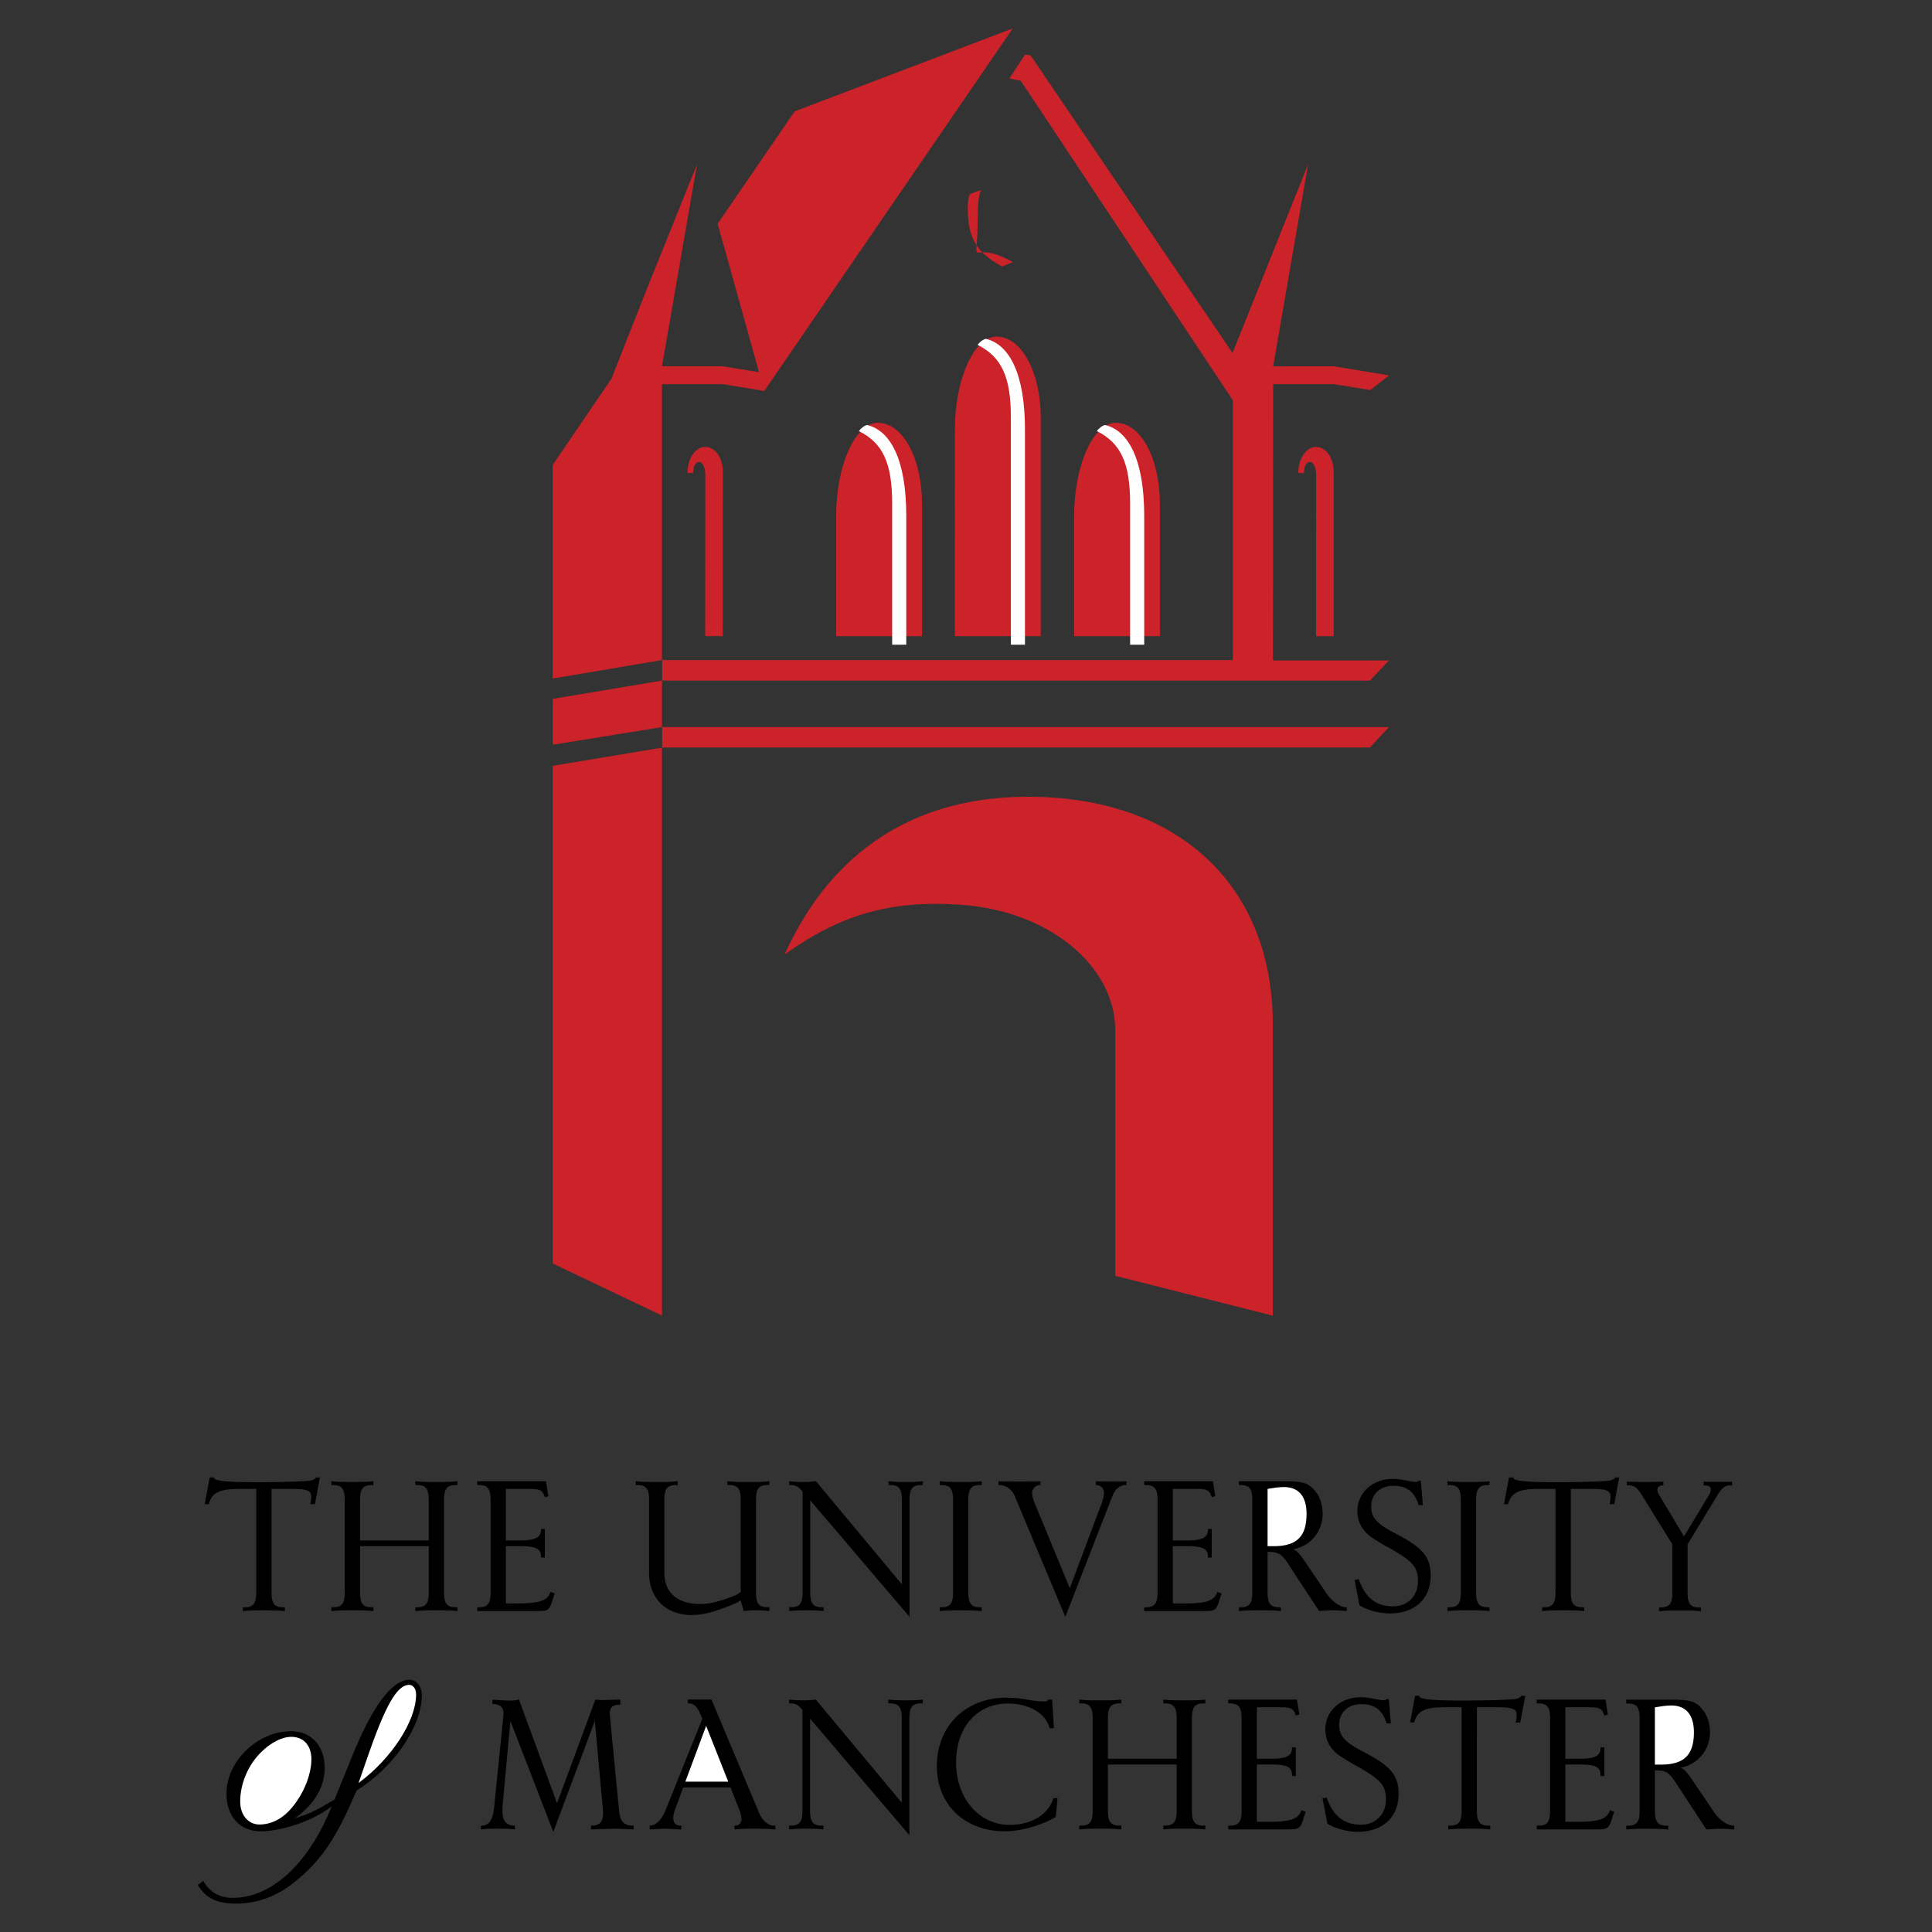<svg xmlns="http://www.w3.org/2000/svg" width="2500" height="2500" viewBox="0 0 192.756 192.756"><rect x="0" y="0" width="192.756" height="192.756" fill="#333333" stroke="none"/><g fill-rule="evenodd" clip-rule="evenodd"><path fill="#fff" fill-opacity="0" d="M0 0h192.756v192.756H0V0z"/><path fill="#cc2229" d="M66.044 67.903v4.639l-10.898 1.762v-4.576l10.898-1.825zM66.044 74.594v56.662l-10.898-5.199v-49.65l10.898-1.813zM126.99 131.264v-29.059c0-13.899-9.475-22.714-24.412-22.714-16.4 0-22.242 11.31-24.313 15.744 5.644-4.019 10.589-5.433 17.532-4.974 8.8.583 15.472 6.055 15.472 12.561v24.465l15.721 3.977zM76.253 39.005l-4.136-.677H66.044v27.529l-10.898 1.838V46.382l5.86-8.599 3.416-8.666 5.118-12.712-3.491 20.137 6.045.002 3.634.588-4.129-14.811 7.688-11.21 21.756-8.277-24.79 36.171zM101.061 26.156c-4.742-2.696-3.502 1.789-3.502-4.988 0-.729.125-1.843.256-2.013.025-.034.021-.104.037-.187l-1.008.363c-.167.038-.316.726-.286 1.765.074 2.526.759 4.059 3.417 5.489l1.086-.429zM133.061 63.469V47.082c0-1.428-.779-2.491-1.762-2.491s-1.77 1.17-1.77 2.6l.57.011c0-.679.244-1.114.588-1.114.342 0 .623.546.623 1.226l-.008 16.157h1.759v-.002z"/><path d="M70.359 63.469l.008-16.157c0-.68-.278-1.226-.622-1.226s-.589.436-.589 1.114l-.569-.011c0-1.429.787-2.6 1.77-2.6.982 0 1.766 1.063 1.766 2.491l-.012 16.387h-1.752v.002z" fill="#cc2229"/><path fill="#cc2229" d="M66.067 65.854v2.049h70.611l1.894-2.005h-11.568l.019-27.57h6.059l3.633.586 1.877-1.461-5.531-.909-6.036.007 3.481-20.146-7.537 18.814L102.82 5.521l-.558-.063-1.555 2.365 1.145.249 21.154 31.875-.004 25.907H66.067z"/><path d="M115.725 63.469v-13.17c0-4.571-1.916-8.117-4.395-8.117-2.266 0-4.166 4.257-4.166 9.332v11.955h8.561zM103.836 63.469V41.7c0-4.57-1.924-8.117-4.402-8.117-2.266 0-4.167 4.258-4.167 9.333l-.005 20.553h8.574zM91.99 63.469v-13.17c0-4.571-1.924-8.117-4.402-8.117-2.266 0-4.166 4.257-4.166 9.332l-.002 11.955h8.57z" fill="#cc2229"/><path d="M86.512 42.403c-.269.042-.684.379-.813.608 2.421 1.218 3.313 3.243 3.313 7.257v14.056h1.406v-12.86c-.001-5.501-1.521-8.493-3.906-9.061zM98.357 33.804c-.268.042-.684.379-.814.607 2.422 1.219 3.312 3.243 3.312 7.257v22.654h1.406V42.864c.001-5.499-1.519-8.492-3.904-9.06zM110.254 42.403c-.268.042-.684.379-.814.608 2.422 1.218 3.312 3.243 3.312 7.257v14.056h1.406v-12.86c0-5.501-1.519-8.493-3.904-9.061z" fill="#fff"/><path fill="#cc2229" d="M66.067 72.542v2.038h70.611l1.894-2.038H66.067z"/><path d="M27.092 148.545h1.924c1.63 0 2.042.158 2.042.785 0 .17-.024.371-.069.602l-.026.137h.457l.499-2.666h-.389c-.097.17-.335.289-.667.332-.508.066-2.328.125-4.533.145l-.54.002c-2.612 0-4.008-.096-4.325-.299-.068-.043-.097-.084-.126-.18h-.415l-.5 2.666h.408c.303-1.158 1.06-1.523 3.158-1.523h1.577v10.348c0 1.082-.298 1.463-1.143 1.463h-.19v.381c.669-.068.863-.076 2.096-.076 1.231 0 1.425.008 2.095.076v-.381h-.191c-.845 0-1.143-.381-1.143-1.463v-10.349h.001zM35.919 154.26h6.858v4.633c0 1.076-.302 1.463-1.143 1.463h-.19v.381c.67-.068.863-.076 2.096-.076 1.232 0 1.426.008 2.096.076v-.381h-.19c-.845 0-1.144-.381-1.144-1.463v-9.266c0-1.082.298-1.463 1.144-1.463h.19v-.381c-.67.068-.864.076-2.096.076-1.232 0-1.426-.008-2.096-.076v.381h.19c.841 0 1.143.387 1.143 1.463v4.062h-6.858v-4.062c0-1.082.298-1.463 1.143-1.463h.19v-.381c-.67.068-.864.076-2.096.076-1.231 0-1.425-.008-2.095-.076v.381h.19c.845 0 1.143.381 1.143 1.463v9.266c0 1.082-.298 1.463-1.143 1.463h-.19v.381c.67-.068.864-.076 2.095-.076 1.232 0 1.426.008 2.096.076v-.381h-.19c-.845 0-1.143-.381-1.143-1.463v-4.633zM47.617 160.736h5.479c.979 0 1.175-.012 1.378-.084.313-.109.46-.344.67-1.07.033-.113.092-.291.175-.529l.027-.076-.427-.152-.035.092c-.294.785-1.109 1.059-3.146 1.059h-1.266v-5.715h1.489c1.512 0 2.016.262 2.016 1.045v.098h.382v-2.857h-.382v.082c0 .771-.577 1.062-2.11 1.062h-1.395v-5.145h2.323c1.044 0 1.31.121 1.514.686l.05.139.35-.088-.236-1.498h-6.857v.381h.191c.845 0 1.143.381 1.143 1.463v9.266c0 1.082-.298 1.463-1.143 1.463h-.191v.378h.001zM20.285 187.666l-.545.393c.782 1.32 1.891 1.863 3.813 1.863 2.109 0 4.032-.705 5.818-2.135 2.627-2.1 4.138-4.307 6.1-8.91l.099-.232c3.719-2.311 6.516-6.4 6.516-9.529 0-.875-.53-1.521-1.247-1.521-1.719 0-3.669 2.602-5.694 7.596l-1.716 4.225-.049.117-.096.059c-1.792 1.074-2.36 1.344-3.867 1.828 1.968-1.424 2.973-3.133 2.973-5.057 0-2.193-1.335-3.641-3.355-3.641-3.33 0-6.441 3.006-6.441 6.223 0 2.287 1.337 3.764 3.407 3.764 2.194 0 5.378-1.119 7.092-2.494-2.274 5.713-5.98 9.137-9.885 9.137-1.299-.002-2.295-.577-2.923-1.686z"/><path d="M35.772 177.889l.084-.229.735-2.137c1.853-5.385 3.016-7.424 4.236-7.424.404 0 .688.402.688.977-.001 2.619-2.47 6.406-5.743 8.813zM23.964 179.744c0-1.781.783-3.641 2.074-4.916.989-.98 2.094-1.543 3.033-1.543 1.217 0 1.997.867 1.997 2.217 0 1.572-.779 3.488-1.997 4.91-.903 1.055-2.015 1.619-3.188 1.619-1.119 0-1.919-.953-1.919-2.287z" fill="#fff"/><path d="M156.721 148.545h1.922c1.633 0 2.043.158 2.043.785 0 .17-.023.371-.068.602-.006.031-.016.076-.027.137h.459l.498-2.666h-.389c-.098.17-.336.289-.668.332-.508.066-2.328.125-4.533.145l-.539.002c-2.613 0-4.008-.096-4.324-.299-.07-.043-.098-.084-.127-.18h-.414l-.5 2.666h.408c.303-1.158 1.059-1.523 3.158-1.523h1.576v10.348c0 1.082-.297 1.463-1.143 1.463h-.189v.381c.668-.068.863-.076 2.094-.076 1.232 0 1.426.008 2.096.076v-.381h-.189c-.846 0-1.143-.381-1.143-1.463v-10.349h-.001zM114.154 160.736h5.479c.98 0 1.176-.012 1.379-.084.312-.109.459-.344.67-1.07.033-.113.094-.291.176-.529l.027-.076-.428-.152-.033.092c-.295.785-1.109 1.059-3.148 1.059h-1.264v-5.715h1.49c1.51 0 2.014.262 2.014 1.045v.098h.383v-2.857h-.383v.082c0 .771-.576 1.062-2.109 1.062h-1.395v-5.145h2.324c1.043 0 1.307.121 1.512.686l.051.139.35-.088-.236-1.498h-6.857v.381h.191c.844 0 1.143.381 1.143 1.463v9.266c0 1.082-.299 1.463-1.143 1.463h-.191v.378h-.002zM63.425 148.164h.19c.845 0 1.142.381 1.142 1.463v7.301c0 2.527 1.695 4.205 4.246 4.205 1.052 0 2.17-.275 3.874-.959.573-.23.683-.285 1.017-.512l.305 1.074a7.14 7.14 0 0 1 1.172-.078c.523 0 .76.014 1.389.078v-.381h-.19c-.845 0-1.143-.381-1.143-1.463v-9.266c0-1.082.298-1.463 1.143-1.463h.19v-.381c-.67.068-.864.076-2.096.076-1.231 0-1.426-.008-2.096-.076v.381h.19c.845 0 1.144.381 1.144 1.463v9.205c-.369.275-.507.344-1.22.598-1.216.434-2.004.6-2.836.6-2.255 0-3.564-1.139-3.564-3.102v-7.301c0-1.082.298-1.463 1.143-1.463h.19v-.381c-.669.068-.863.076-2.095.076s-1.425-.008-2.095-.076v.382zM89.98 158.07l-8.572-10.287c-.619.062-.845.076-1.333.076s-.716-.014-1.333-.076v.381h.091c.501 0 .751.113 1.105.496l.137.148v10.084c0 1.082-.298 1.463-1.143 1.463h-.19v.381c.637-.064.874-.076 1.714-.076s1.078.012 1.715.076v-.381h-.19c-.845 0-1.143-.381-1.143-1.463v-9.203l9.905 11.619v-11.682c0-1.082.298-1.463 1.143-1.463h.19v-.381c-.636.066-.874.076-1.714.076-.841 0-1.079-.01-1.714-.076v.381h.19c.845 0 1.143.381 1.143 1.463v8.444h-.001zM93.754 148.164h.189c.846 0 1.144.381 1.144 1.463v9.266c0 1.082-.298 1.463-1.144 1.463h-.189v.381c.668-.068.863-.076 2.095-.076 1.231 0 1.426.008 2.096.076v-.381h-.191c-.845 0-1.143-.381-1.143-1.463v-9.266c0-1.082.298-1.463 1.143-1.463h.191v-.381c-.67.068-.865.076-2.096.076s-1.426-.008-2.095-.076v.381zM144.414 148.164h.191c.846 0 1.143.381 1.143 1.463v9.266c0 1.082-.297 1.463-1.143 1.463h-.191v.381c.67-.068.863-.076 2.096-.076s1.426.008 2.096.076v-.381h-.191c-.844 0-1.143-.381-1.143-1.463v-9.266c0-1.082.299-1.463 1.143-1.463h.191v-.381c-.67.068-.863.076-2.096.076s-1.426-.008-2.096-.076v.381zM109.336 148.164h.092c.393 0 .717.359.717.793 0 .264-.088.639-.256 1.086l-3.154 8.412-3.475-8.412c-.189-.457-.283-.814-.283-1.076 0-.42.354-.803.744-.803h.09v-.381a5.826 5.826 0 0 1-.197.012c-.34.012-.998.02-1.977.02a51.97 51.97 0 0 1-1.902-.023l-.113-.008v.381h.076c.656 0 1.262.428 1.539 1.09l5.051 12.055 4.463-11.457c.387-.994.51-1.205.83-1.436.209-.15.477-.252.666-.252h.137v-.381a9.625 9.625 0 0 1-.953.029l-.311-.002-1.688-.02-.096-.008v.381zM135.145 157.635l.494 2.533c.766.48 1.992.805 3.041.805 2.477 0 4.057-1.473 4.057-3.777 0-1.826-.781-2.777-3.404-4.139-1.98-1.027-2.527-1.629-2.527-2.777 0-1.213.896-2.039 2.213-2.039 1.326 0 2.1.578 2.498 1.867l.014.049h.428l-.199-2.422h-.232c-.061.088-.127.113-.281.113-.215 0-.322-.016-1.182-.182a5.631 5.631 0 0 0-1.076-.119c-2.043 0-3.562 1.369-3.562 3.211 0 1.055.496 1.977 1.4 2.607.42.291.961.621 1.619.986 2.492 1.381 3.025 1.979 3.025 3.383 0 1.492-1.02 2.533-2.48 2.533-1.693 0-2.787-.863-3.428-2.709l-.418.077zM127.799 160.357h-.191c-.844 0-1.141-.381-1.141-1.463v-4.061h.062c.977 0 1.342.207 1.922 1.088l3.158 4.816.088-.008c.537-.047.984-.07 1.344-.07.365 0 .729.021 1.25.07l.08.008v-.381h-.092c-.535 0-1.4-.59-1.859-1.27l-2.268-3.352c-.52-.771-.789-1.045-1.143-1.158 1.738-.32 2.949-1.77 2.949-3.531 0-.898-.26-1.701-.738-2.275-.684-.818-1.197-.986-3.041-.986h-4.57v.381h.189c.846 0 1.143.381 1.143 1.463v9.266c0 1.082-.297 1.463-1.143 1.463h-.189v.381c.668-.068.863-.076 2.094-.076 1.232 0 1.426.008 2.096.076v-.381z"/><path d="M126.467 148.547l.086-.012.488-.076a7.691 7.691 0 0 1 1.043-.096c1.482 0 2.271.93 2.271 2.672 0 2.268-.977 3.227-3.291 3.227h-.598v-5.715h.001z" fill="#fff"/><path d="M172.818 148.201v-.379c-.287.023-.543.027-1.441.027-.631 0-1.066-.006-1.307-.02l-.094-.008v.379h.092c.432 0 .617.121.617.41a.79.79 0 0 1-.031.213 1.093 1.093 0 0 1-.078.223l-2.562 4.24-2.543-4.24a.993.993 0 0 1-.113-.406c0-.256.211-.439.5-.439h.092v-.379l-.197.012c-.242.014-.83.02-1.76.02-.727 0-1.252-.008-1.574-.023l-.115-.008v.379h.305c.438 0 .756.25 1.174.926l3.068 4.947v4.842c0 1.076-.297 1.455-1.137 1.455h-.189v.379c.668-.068.859-.076 2.086-.076 1.225 0 1.416.008 2.084.076v-.379h-.191c-.84 0-1.135-.379-1.135-1.455v-4.842l3.012-4.947c.4-.66.738-.926 1.174-.926h.263v-.001zM147.35 170.33h1.924c1.631 0 2.043.156 2.043.785 0 .168-.023.369-.07.6a8.679 8.679 0 0 0-.025.139h.457l.498-2.668h-.389c-.096.17-.334.289-.666.332-.508.066-2.328.125-4.533.145l-.541.004c-2.611 0-4.006-.098-4.322-.301-.07-.043-.098-.084-.127-.18h-.414l-.5 2.668h.408c.303-1.16 1.059-1.523 3.156-1.523h1.578v10.348c0 1.08-.299 1.463-1.143 1.463h-.191v.381c.67-.07.863-.076 2.096-.076s1.426.006 2.096.076v-.381h-.191c-.844 0-1.143-.383-1.143-1.463V170.33h-.001zM110.537 176.043h6.859v4.635c0 1.076-.303 1.463-1.145 1.463h-.189v.381c.67-.07.863-.076 2.096-.076 1.23 0 1.426.006 2.096.076v-.381h-.191c-.846 0-1.143-.383-1.143-1.463v-9.268c0-1.08.297-1.461 1.143-1.461h.191v-.383c-.67.07-.865.078-2.096.078-1.232 0-1.426-.008-2.096-.078v.383h.189c.842 0 1.145.385 1.145 1.461v4.062h-6.859v-4.062c0-1.08.299-1.461 1.143-1.461h.191v-.383c-.668.07-.863.078-2.096.078-1.23 0-1.424-.008-2.094-.078v.383h.189c.846 0 1.145.381 1.145 1.461v9.268c0 1.08-.299 1.463-1.145 1.463h-.189v.381c.67-.07.863-.076 2.094-.076 1.232 0 1.428.006 2.096.076v-.381h-.191c-.844 0-1.143-.383-1.143-1.463v-4.635zM122.539 182.521h5.479c.98 0 1.176-.012 1.379-.084.312-.111.459-.344.672-1.072.033-.113.09-.289.174-.529l.027-.076-.428-.152-.033.092c-.295.785-1.109 1.061-3.146 1.061h-1.266v-5.717h1.49c1.51 0 2.016.262 2.016 1.045v.1h.381v-2.857h-.381v.08c0 .771-.578 1.062-2.111 1.062h-1.395v-5.143h2.324c1.043 0 1.309.119 1.512.686l.051.137.35-.088-.236-1.498h-6.857v.383h.191c.844 0 1.143.381 1.143 1.461v9.268c0 1.08-.299 1.463-1.143 1.463h-.191v.378h-.002zM153.32 182.521h5.479c.979 0 1.174-.012 1.379-.084.312-.111.459-.344.67-1.072.033-.113.092-.289.176-.529l.025-.076-.426-.152-.033.092c-.295.785-1.109 1.061-3.148 1.061h-1.264v-5.717h1.49c1.51 0 2.014.262 2.014 1.045v.1h.381v-2.857h-.381v.08c0 .771-.576 1.062-2.109 1.062h-1.395v-5.143h2.324c1.043 0 1.307.119 1.512.686l.049.137.352-.088-.236-1.498h-6.857v.383h.189c.846 0 1.143.381 1.143 1.461v9.268c0 1.08-.297 1.463-1.143 1.463h-.189v.378h-.002zM89.967 179.854l-8.573-10.287c-.618.064-.845.078-1.333.078s-.714-.014-1.333-.078v.383h.091c.501 0 .751.111 1.105.494l.137.148v10.086c0 1.08-.298 1.463-1.143 1.463h-.19v.381c.637-.066.874-.076 1.714-.076.841 0 1.078.01 1.715.076v-.381h-.19c-.845 0-1.143-.383-1.143-1.463v-9.205l9.905 11.619V171.41c0-1.08.299-1.461 1.144-1.461h.19v-.383c-.637.066-.874.078-1.714.078s-1.079-.012-1.715-.078v.383h.19c.845 0 1.144.381 1.144 1.461v8.444h-.001zM131.947 179.42l.496 2.533c.766.48 1.99.805 3.041.805 2.473 0 4.057-1.475 4.057-3.779 0-1.826-.783-2.777-3.406-4.139-1.979-1.025-2.527-1.629-2.527-2.775 0-1.215.896-2.041 2.213-2.041 1.326 0 2.102.578 2.498 1.867l.014.051h.428l-.199-2.424h-.23c-.062.088-.129.115-.283.115-.215 0-.322-.018-1.182-.184a5.78 5.78 0 0 0-1.076-.117c-2.043 0-3.561 1.367-3.561 3.209 0 1.057.494 1.979 1.398 2.607.42.291.959.621 1.619.986 2.494 1.383 3.027 1.979 3.027 3.385 0 1.49-1.021 2.531-2.482 2.531-1.691 0-2.787-.863-3.43-2.707l-.415.077zM47.984 182.141v.381c.572-.068.771-.076 1.667-.076.916 0 1.131.008 1.721.076v-.381h-.08c-.77 0-1.163-.482-1.163-1.428 0-.287.015-.598.046-.932l.75-8.08 4.279 11.074 4.142-11.074.8 8.781c.013.141.02.283.02.426 0 .842-.347 1.232-1.094 1.232h-.103v.381l.179-.006 2.24-.068 1.684.066.148.008v-.381h-.107c-.845 0-1.244-.424-1.341-1.426l-.907-9.357a4.453 4.453 0 0 1-.024-.426c0-.572.3-.85.919-.85h.13v-.516l-.119.004c-.969.031-1.405.045-1.593.045-.304 0-.455-.01-.78-.049l-3.821 10.344-3.802-10.352c-.371.096-.484.107-.991.107-.132 0-.264-.004-.396-.012l-1.182-.068-.08-.004v.436h.118c.608 0 .995.338.995.871 0 .098-.006.213-.02.344l-.914 9.051c-.13 1.291-.513 1.857-1.253 1.857h-.068v.002zM105.338 181.275l.17-1.879h-.402c-.506 1.641-2.193 2.674-4.367 2.674-3.064 0-5.353-2.664-5.353-6.236 0-3.508 2.093-5.875 5.194-5.875 2.088 0 3.801 1.021 4.137 2.467h.434l-.18-2.859h-.389c-.035.143-.143.186-.461.186-.352 0-.74-.035-1.158-.1l-.811-.131c-.59-.094-1.18-.141-1.762-.141-4.046 0-6.918 2.832-6.918 6.826 0 3.852 2.778 6.504 6.813 6.504 1.541 0 3.688-.609 5.053-1.436zM64.821 182.521l.115-.008 1.387-.068 1.585.076h.068v-.381h-.183c-.369 0-.622-.309-.622-.758 0-.215.052-.486.134-.711l.861-2.338h4.717l.948 2.408c.078.197.149.584.149.807a.61.61 0 0 1-.594.592h-.107v.381l.08-.008a19.24 19.24 0 0 1 1.805-.068c.774 0 1.471.021 2.088.068l.104.008v-.381h-.157c-.537 0-1.137-.498-1.425-1.182l-4.789-11.393h-2.354v.383h.091c.473 0 .782.27 1.105.963l.255.549-3.669 9.113c-.374.93-.936 1.518-1.485 1.559l-.107.008v.381z"/><path fill="#fff" d="M68.376 177.758l2.077-5.569 2.205 5.569h-4.282z"/><path d="M166.445 182.15h-.191c-.846 0-1.143-.381-1.143-1.463v-4.061h.064c.977 0 1.342.205 1.92 1.09l3.158 4.814.09-.008c.535-.045.984-.07 1.344-.07.365 0 .729.021 1.25.07l.078.008v-.381h-.09c-.535 0-1.4-.59-1.859-1.27l-2.268-3.352c-.52-.771-.791-1.045-1.143-1.158 1.736-.32 2.949-1.77 2.949-3.529 0-.9-.26-1.701-.74-2.277-.682-.818-1.197-.986-3.039-.986h-4.572v.381h.191c.844 0 1.143.381 1.143 1.463v9.266c0 1.082-.299 1.463-1.143 1.463h-.191v.381c.67-.068.863-.076 2.096-.076s1.426.008 2.096.076v-.381z"/><path d="M165.111 170.34l.088-.012.488-.076a7.663 7.663 0 0 1 1.043-.096c1.48 0 2.271.93 2.271 2.674 0 2.266-.979 3.225-3.293 3.225h-.598v-5.715h.001z" fill="#fff"/></g></svg>

